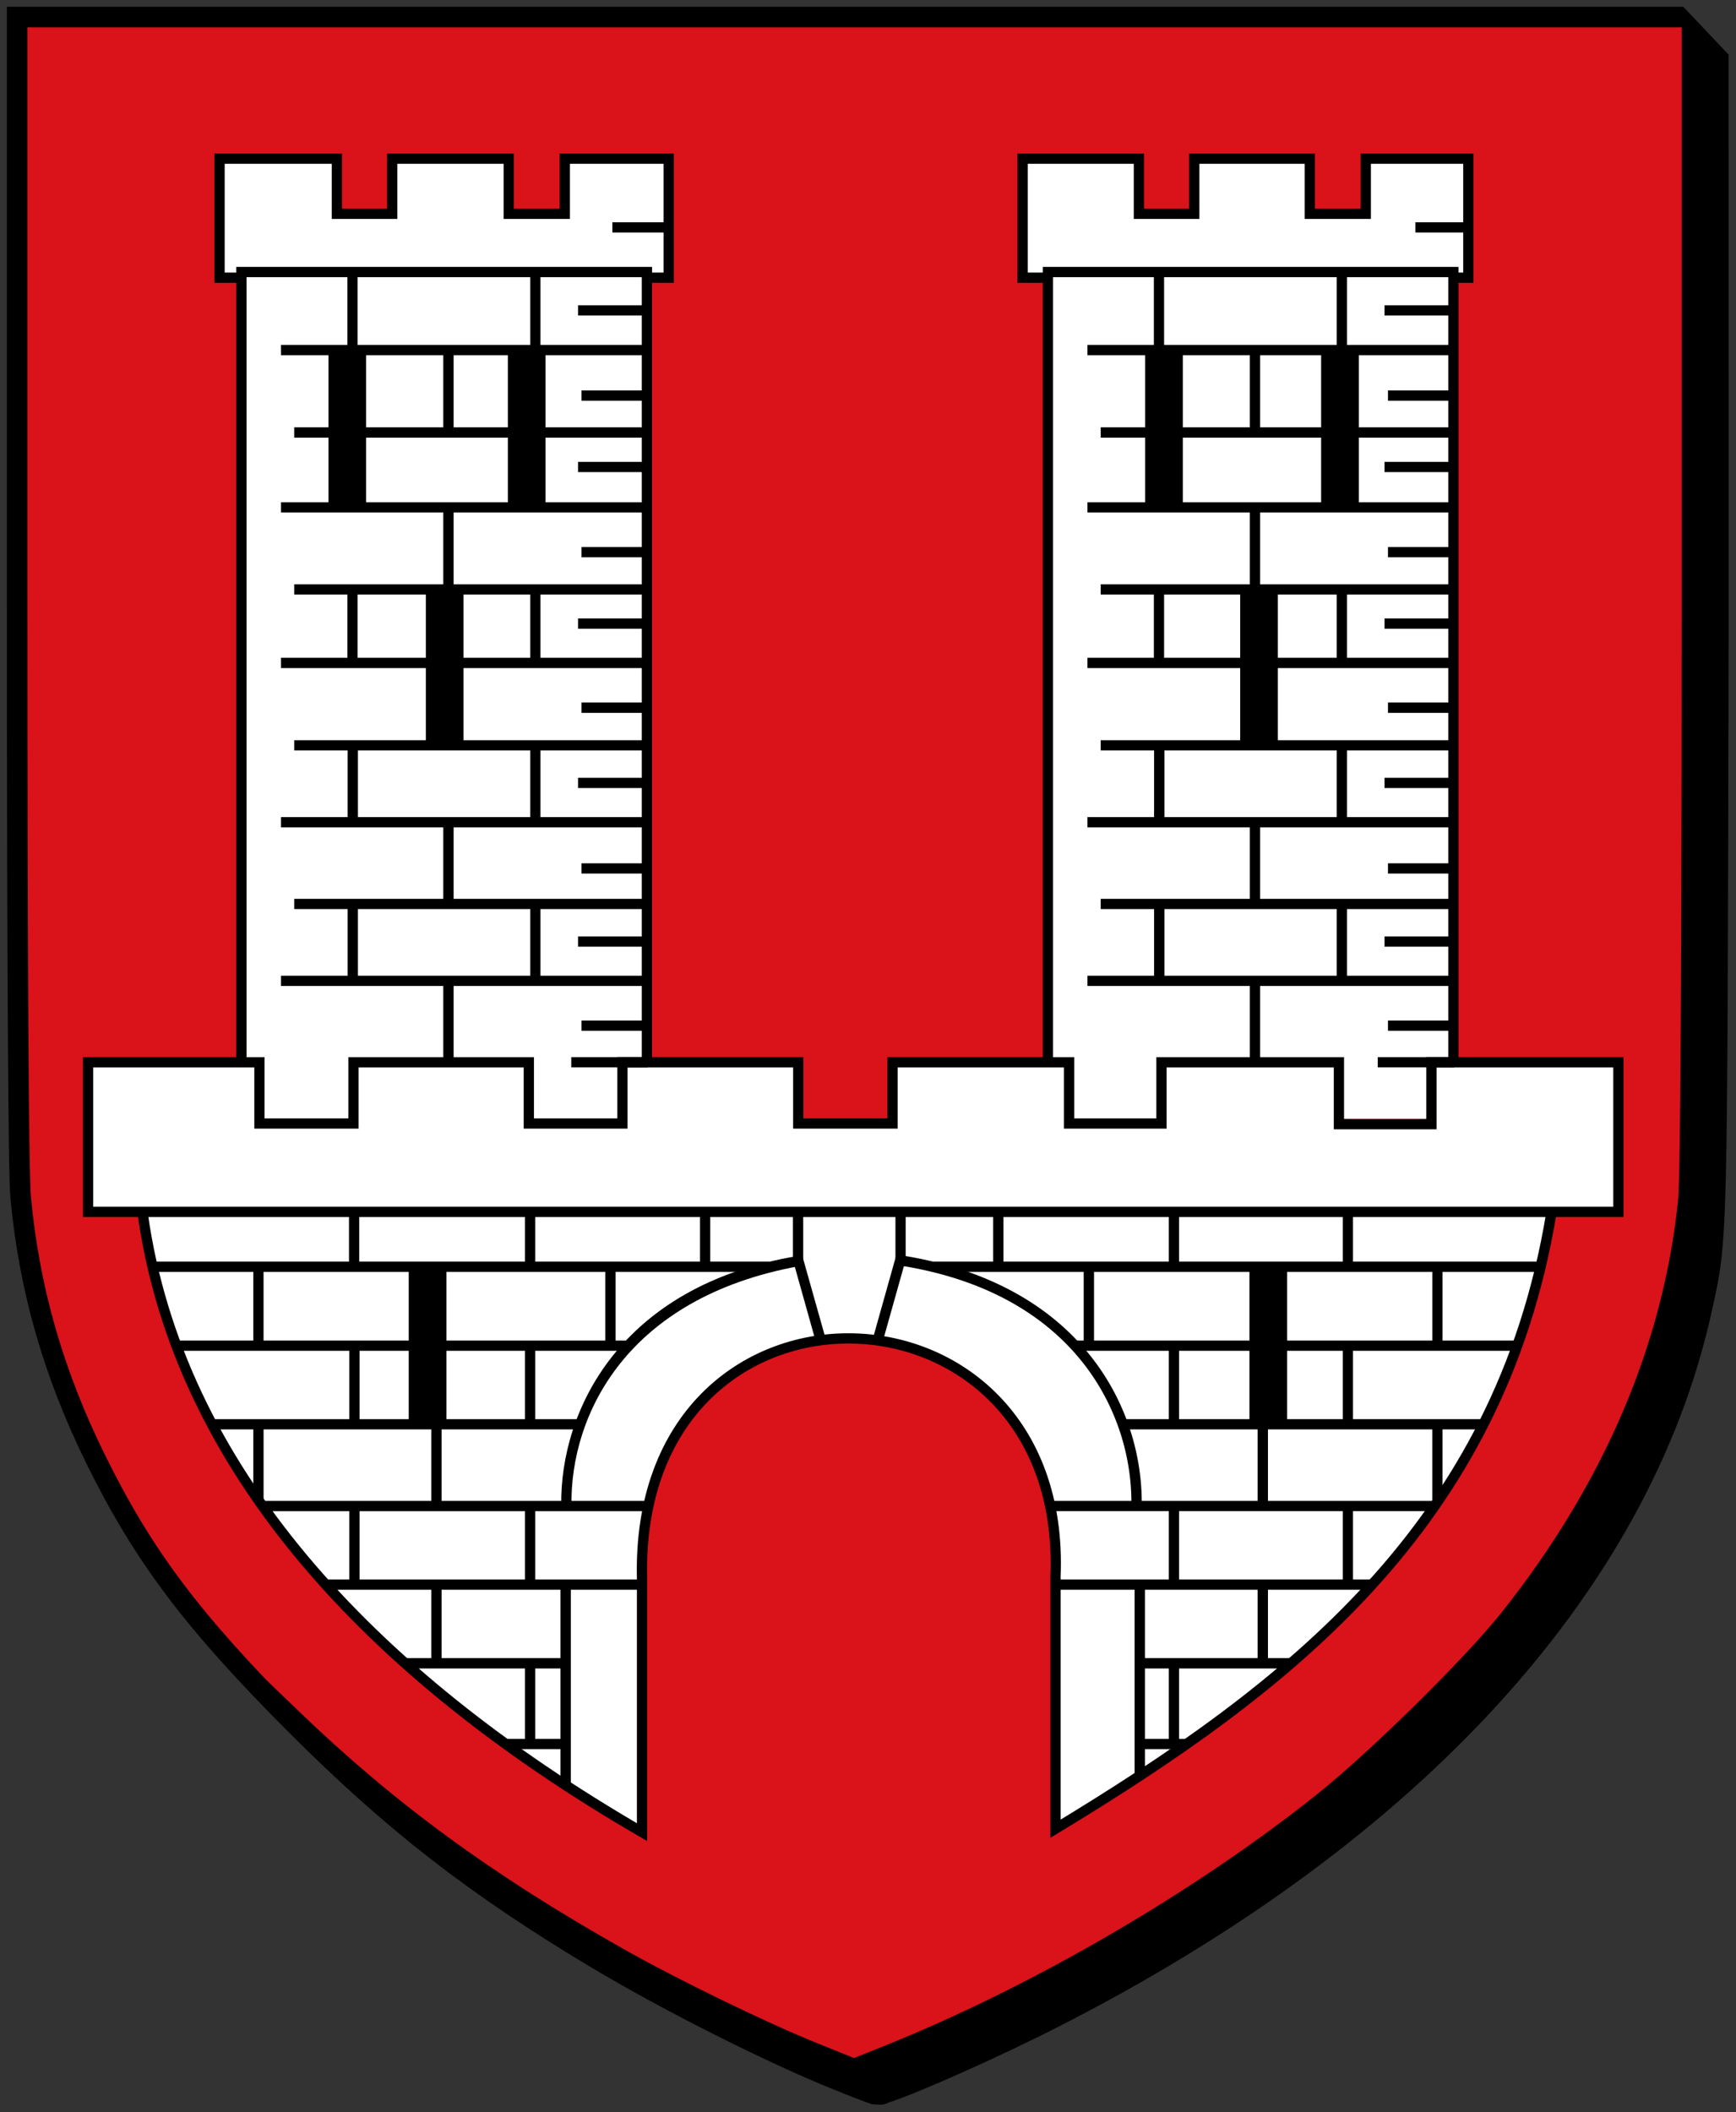 <svg height="608.058" width="500" xmlns="http://www.w3.org/2000/svg"><rect width="100%" height="100%" fill="#333333" stroke="none"/><g transform="matrix(.992 0 0 .992 -121.163 -278.223)"><g transform="matrix(.992 0 0 .992 .97 6.965)"><path d="m124.156 277.688v6 165.594c0 53.129.105 95.497.281 125.5.088 15.001.184 26.914.312 35.531s.23 13.549.469 16.094c2.54 27.02 9.693 51.93 22.094 77.188 14.111 28.741 28.898 48.39 59.094 78.625 28.731 28.768 53.195 47.782 89.094 69.219 19.482 11.634 47.379 25.818 66.938 34 3.616 1.513 7.032 2.883 9.656 3.906 1.312.512 2.428.933 3.312 1.25.442.159.81.288 1.188.406s.183.264 1.938.375c2.926.183 2.872-.339 3.969-.688s2.387-.805 3.875-1.375c2.976-1.14 6.795-2.708 11.094-4.562 8.589-3.706 19.052-8.501 27.969-12.906.008-.004.023.004.031 0 108.894-53.818 179.325-128.776 197.719-212.688 2.244-10.235 3.483-14.775 4.062-38.469s.644-67.257.844-157.906l-.01-171.094-13.271-14-490.656-0zm12 12 236.312.25 239.875.25 2.094 2.062 2.031 1.969-.375 168.531c-.2 90.653-.273 134.305-.844 157.656s-1.484 25.71-3.781 36.188c-17.34 79.103-84.561 151.7-191.344 204.469-8.675 4.287-19.01 9.033-27.406 12.656-4.198 1.812-7.941 3.366-10.656 4.406-1.251.479-2.221.797-2.938 1.031-.69-.251-1.55-.569-2.656-1-2.497-.974-5.838-2.333-9.375-3.812-18.741-7.84-46.614-21.978-65.438-33.219-35.289-21.073-58.551-39.139-86.75-67.375-29.76-29.798-43.227-47.704-56.844-75.438-11.832-24.099-18.497-47.4-20.906-73.031-.093-.986-.279-6.603-.406-15.156s-.225-20.426-.312-35.406c-.176-29.961-.281-72.323-.281-125.438z"/><path d="m364.769 879.888c-19.15-8.011-47.034-22.169-66.186-33.607-35.594-21.255-59.46-39.793-87.925-68.295-29.978-30.017-44.11-48.794-57.973-77.031-12.117-24.678-19.012-48.78-21.486-75.105-.664-7.062-1.035-70.337-1.035-176.58l-.001-165.575 484.645 0 3.83 4.248 3.83 3.74-.377 171.086c-.399 181.302-.23 174.385-4.771 195.097-17.868 81.51-86.678 155.296-194.523 208.59-17.597 8.696-41.669 19.083-43.901 18.944-.616-.039-6.972-2.518-14.126-5.511z" fill="#da121a"/></g><g stroke="#000"><path d="m362.889 879.978c-19-7.949-46.666-21.996-65.669-33.344-34.524-20.616-58.638-39.248-85.708-66.225-16.063-16.007-16.436-16.442-2.978-3.475 27.916 26.899 56.224 47.63 94.608 69.286 15.923 8.983 41.285 21.304 56.404 27.401l10.553 4.255 8.804-3.529c42.734-17.13 89.879-44.513 125.551-72.924 15.592-12.418 43.067-39.458 53.776-52.925 29.67-37.311 47.07-77.998 51.29-119.934.672-6.678 1.034-68.046 1.034-175.154v-166.952l4.01 4.009 7.518 6.903-1.878 168.747c-2.001 179.875.022 173.273-4.483 193.823-17.728 80.873-88.256 153.832-195.258 206.71-17.46 8.628-41.343 18.934-43.558 18.796-.611-.039-6.918-2.499-14.015-5.468z" stroke-width=".298"/><path d="m425.576 361.059h-6.525v-34.548h33.761v16.004h16.073v-16.004h33.536v16.004h16.262v-16.004h29.776v34.548h-6.631" fill="#fff" stroke-width="2.977"/><path d="m426.388 605.187-0-245.778 117.734-0v245.778" fill="#fff" stroke-width="2.977"/><path d="m193.404 361.059h-7.517v-34.548h34.059v16.004h16.073v-16.004h33.834v16.004h16.262v-16.004h30.172v34.548h-6.631" fill="#fff" stroke-width="2.977"/><path d="m192.232 605.187-0-245.778 117.734-0v245.778" fill="#fff" stroke-width="2.977"/></g><path d="m203.719 517.594v2.969h105.062v-2.969z"/><path d="m276.094 496.875v21.594h2.969v-21.594z"/><path d="m223.062 496.875v21.594h3v-21.594z"/><path d="m207.562 495.281v2.969h101.219v-2.969z"/><path d="m289.969 506.188v2.969h20.25v-2.969z"/><path d="m250.844 518.688v23.594h3v-23.594z"/><path d="m203.719 563.625v2.969h105.062v-2.969z"/><path d="m276.094 542.906v21.625h2.969v-21.625z"/><path d="m223.062 542.906v21.625h3v-21.625z"/><path d="m207.562 541.312v2.969h101.219v-2.969z"/><path d="m289.969 552.219v2.969h20.25v-2.969z"/><path d="m250.844 564.719v23.625h3v-23.625z"/><path d="m290.969 531v2.969h19.25v-2.969z"/><path d="m290.969 576.625v2.969h19.25v-2.969z"/><path d="m203.719 426.219v2.969h105.062v-2.969z"/><path d="m207.562 404.469v3h101.219v-3z"/><path d="m289.969 414.5v2.969h20.25v-2.969z"/><path d="m250.844 426.406v25.594h3v-25.594z"/><path d="m203.719 471.344v3h105.062v-3z"/><path d="m276.094 450.625v21.625h2.969v-21.625z"/><path d="m207.562 450.031v2.969h101.219v-2.969z"/><path d="m289.969 459.938v3h20.25v-3z"/><path d="m245.781 451.812v44.25h10.938v-44.25z"/><path d="m290.969 439.219v2.969h19.25v-2.969z"/><path d="m290.969 484.344v3h19.25v-3z"/><path d="m223 450.625v21.625h2.969v-21.625z"/><path d="m269.594 382.375v44.219h10.938v-44.219z"/><path d="m217.5 382.375v44.219h10.938v-44.219z"/><path d="m203.719 380.562v3h105.062v-3z"/><path d="m250.844 382.75v22.625h3v-22.625z"/><path d="m289.969 369.062v2.969h20.25v-2.969z"/><path d="m290.969 393.781v2.969h19.25v-2.969z"/><path d="m276.094 359.344v21.625h2.969v-21.625z"/><path d="m223 359.344v21.625h2.969v-21.625z"/><path d="m163.618 632.969c10.355 73.173 65.302 133.051 144.93 179.188v-73.591c-2.283-94.352 123.634-91.268 120.055-.709v73.308c67.158-40.692 128.901-87.598 143.938-178.551" fill="#fff" stroke="#000" stroke-width="2.977"/><path d="m147.714 632.147h444.315v-43.401h-54.287v17.959h-26.859v-17.959h-51.523v17.76h-26.818v-17.76h-51.267v17.76h-27.37l0-17.76h-51.055l-0 17.76h-27.172v-17.76h-50.913v17.76h-27.299v-17.76h-49.751z" fill="#fff" stroke="#000" stroke-width="2.977"/><path d="m288 587.25v2.969h22.219v-2.969z"/><path d="m299.938 344.969v2.969h16.562v-2.969z"/><path d="m437.875 517.594v2.969h105.062v-2.969z"/><path d="m510.25 496.875v21.594h2.969v-21.594z"/><path d="m457.219 496.875v21.594h3v-21.594z"/><path d="m441.719 495.281v2.969h101.219v-2.969z"/><path d="m524.125 506.188v2.969h20.25v-2.969z"/><path d="m485 518.688v23.594h3v-23.594z"/><path d="m437.875 563.625v2.969h105.062v-2.969z"/><path d="m510.25 542.906v21.625h2.969v-21.625z"/><path d="m457.219 542.906v21.625h3v-21.625z"/><path d="m441.719 541.312v2.969h101.219v-2.969z"/><path d="m524.125 552.219v2.969h20.25v-2.969z"/><path d="m485 564.719v23.625h3v-23.625z"/><path d="m525.125 531v2.969h19.25v-2.969z"/><path d="m525.125 576.625v2.969h19.25v-2.969z"/><path d="m437.875 426.219v2.969h105.062v-2.969z"/><path d="m441.719 404.469v3h101.219v-3z"/><path d="m524.125 414.5v2.969h20.25v-2.969z"/><path d="m485 426.406v25.594h3v-25.594z"/><path d="m437.875 471.344v3h105.062v-3z"/><path d="m510.25 450.625v21.625h2.969v-21.625z"/><path d="m441.719 450.031v2.969h101.219v-2.969z"/><path d="m524.125 459.938v3h20.25v-3z"/><path d="m482.219 451.812v44.25h10.938v-44.25z"/><path d="m525.125 439.219v2.969h19.25v-2.969z"/><path d="m525.125 484.344v3h19.25v-3z"/><path d="m457.156 450.625v21.625h2.969v-21.625z"/><path d="m505.719 382.375v44.219h10.938v-44.219z"/><path d="m454.625 382.375v44.219h10.938v-44.219z"/><path d="m437.875 380.562v3h105.062v-3z"/><path d="m485 382.75v22.625h3v-22.625z"/><path d="m524.125 369.062v2.969h20.25v-2.969z"/><path d="m525.125 393.781v2.969h19.25v-2.969z"/><path d="m510.25 359.344v21.625h2.969v-21.625z"/><path d="m457.156 359.344v21.625h2.969v-21.625z"/><path d="m522.156 587.25v2.969h22.219v-2.969z"/><path d="m533.094 344.969v2.969h15.562v-2.969z"/><path d="m384.594 644.938a1.488 1.488 0 0 0 -.031 2.969c22.752 3.797 38.468 13.011 48.875 24.375 12.571 13.727 17.388 30.657 17.188 45a1.5 1.5 0 1 0 3 .031c.21-15.044-4.864-32.687-18-47.031-10.875-11.875-27.287-21.423-50.594-25.312a1.488 1.488 0 0 0 -.438-.031z"/><path d="m390.248 646.584 5.969 2.977h172.532l2-2.977z"/><path d="m433.78 669.498c-1.828.404 1.789 2.001 2.108 2.976h125.915l2-2.977h-129.899c-.043-.003-.087 0-.124 0z"/><path d="m448.812 692.312v2.969h103.375l2-2.969z"/><path d="m425.969 716.031 2 2.969h110.219l2-2.969z"/><path d="m428.969 738.844v2.969h91.062l2-2.969z"/><path d="m452.781 761.656v3h42.125l4-3z"/><path d="m453.75 785.094v2.969h10.688l4-2.969z"/><path d="m172.062 669.5 2 2.969h129.781v-2.969z"/><path d="m184.094 692.312v2.969h105.844v-2.969z"/><path d="m197.57 716.037 1 2.977h111.218v-2.977z"/><path d="m215.312 738.844 2 2.969h90.5v-2.969z"/><path d="m237.844 761.656 4 3h44.125v-3z"/><path d="m268.312 785.094 2 2.969h14.969v-2.969z"/><path d="m223.469 632.188v15.688h2.969v-15.688z"/><path d="m274.562 632.188v15.688h2.969v-15.688z"/><path d="m325.375 632.188v15.688h2.969v-15.688z"/><path d="m352.344 632.188v15.688h3v-15.688z"/><path d="m382.125 632.188v15.688h2.969v-15.688z"/><path d="m410.5 632.188v15.688h2.969v-15.688z"/><path d="m461.5 632.188v15.688h2.969v-15.688z"/><path d="m512 632.188v15.688h2.969v-15.688z"/><path d="m512 671.875v21.625h2.969v-21.625z"/><path d="m512 717.531v22.812h2.969v-22.812z"/><path d="m461.5 671.875v21.625h2.969v-21.625z"/><path d="m461.5 717.531v22.812h2.969v-22.812z"/><path d="m461.5 763.156v22.812h2.969v-22.812z"/><path d="m451.562 739.344v56.562h3v-56.562z"/><path d="m436.781 648.062v23.625h3v-23.625z"/><path d="m538 648.062v23.625h2.969v-23.625z"/><path d="m537.991 693.713v23.595l2.977-1.984v-21.611z"/><path d="m487.281 693.719v22.812h3v-22.812z"/><path d="m487.281 739.344v23.906h3v-23.906z"/><path d="m223.562 671.875v21.625h2.969v-21.625z"/><path d="m284.875 739.469v59.406h3v-59.406z"/><path d="m297.875 648.062v23.625h3v-23.625z"/><path d="m195.688 648.062v23.625h2.969v-23.625z"/><path d="m247.375 693.719v22.812h2.969v-22.812z"/><path d="m247.375 739.344v23.906h2.969v-23.906z"/><path d="m274.562 670.594v23.594h2.969v-23.594z"/><path d="m274.562 717.219v22.625h2.969v-22.625z"/><path d="m274.562 762.875v24.594h2.969v-24.594z"/><path d="m195.687 693.713v21.611l2.977 1.984v-23.595z"/><path d="m223.562 717.531v23.594h2.969v-23.594z"/><path d="m355.188 645.281-2.844.812 6.75 24.062 2.875-.812z"/><path d="m382.205 645.282-6.759 24.061 2.884.806 6.378-22.705z"/><path d="m353.656 644.969c-51.459 8.588-68.947 44.846-68.562 72.344-.051.814.686 1.59 1.501 1.581.816-.009 1.536-.8 1.468-1.613-.367-26.216 15.986-60.266 66.094-69.375z"/><path d="m167.13 646.584v2.977h175.4l5.953-2.977z"/><path d="m240.812 647.594v46.219h10.938v-46.219z"/><path d="m484.906 647.594v46.219h10.938v-46.219z"/></g></svg>